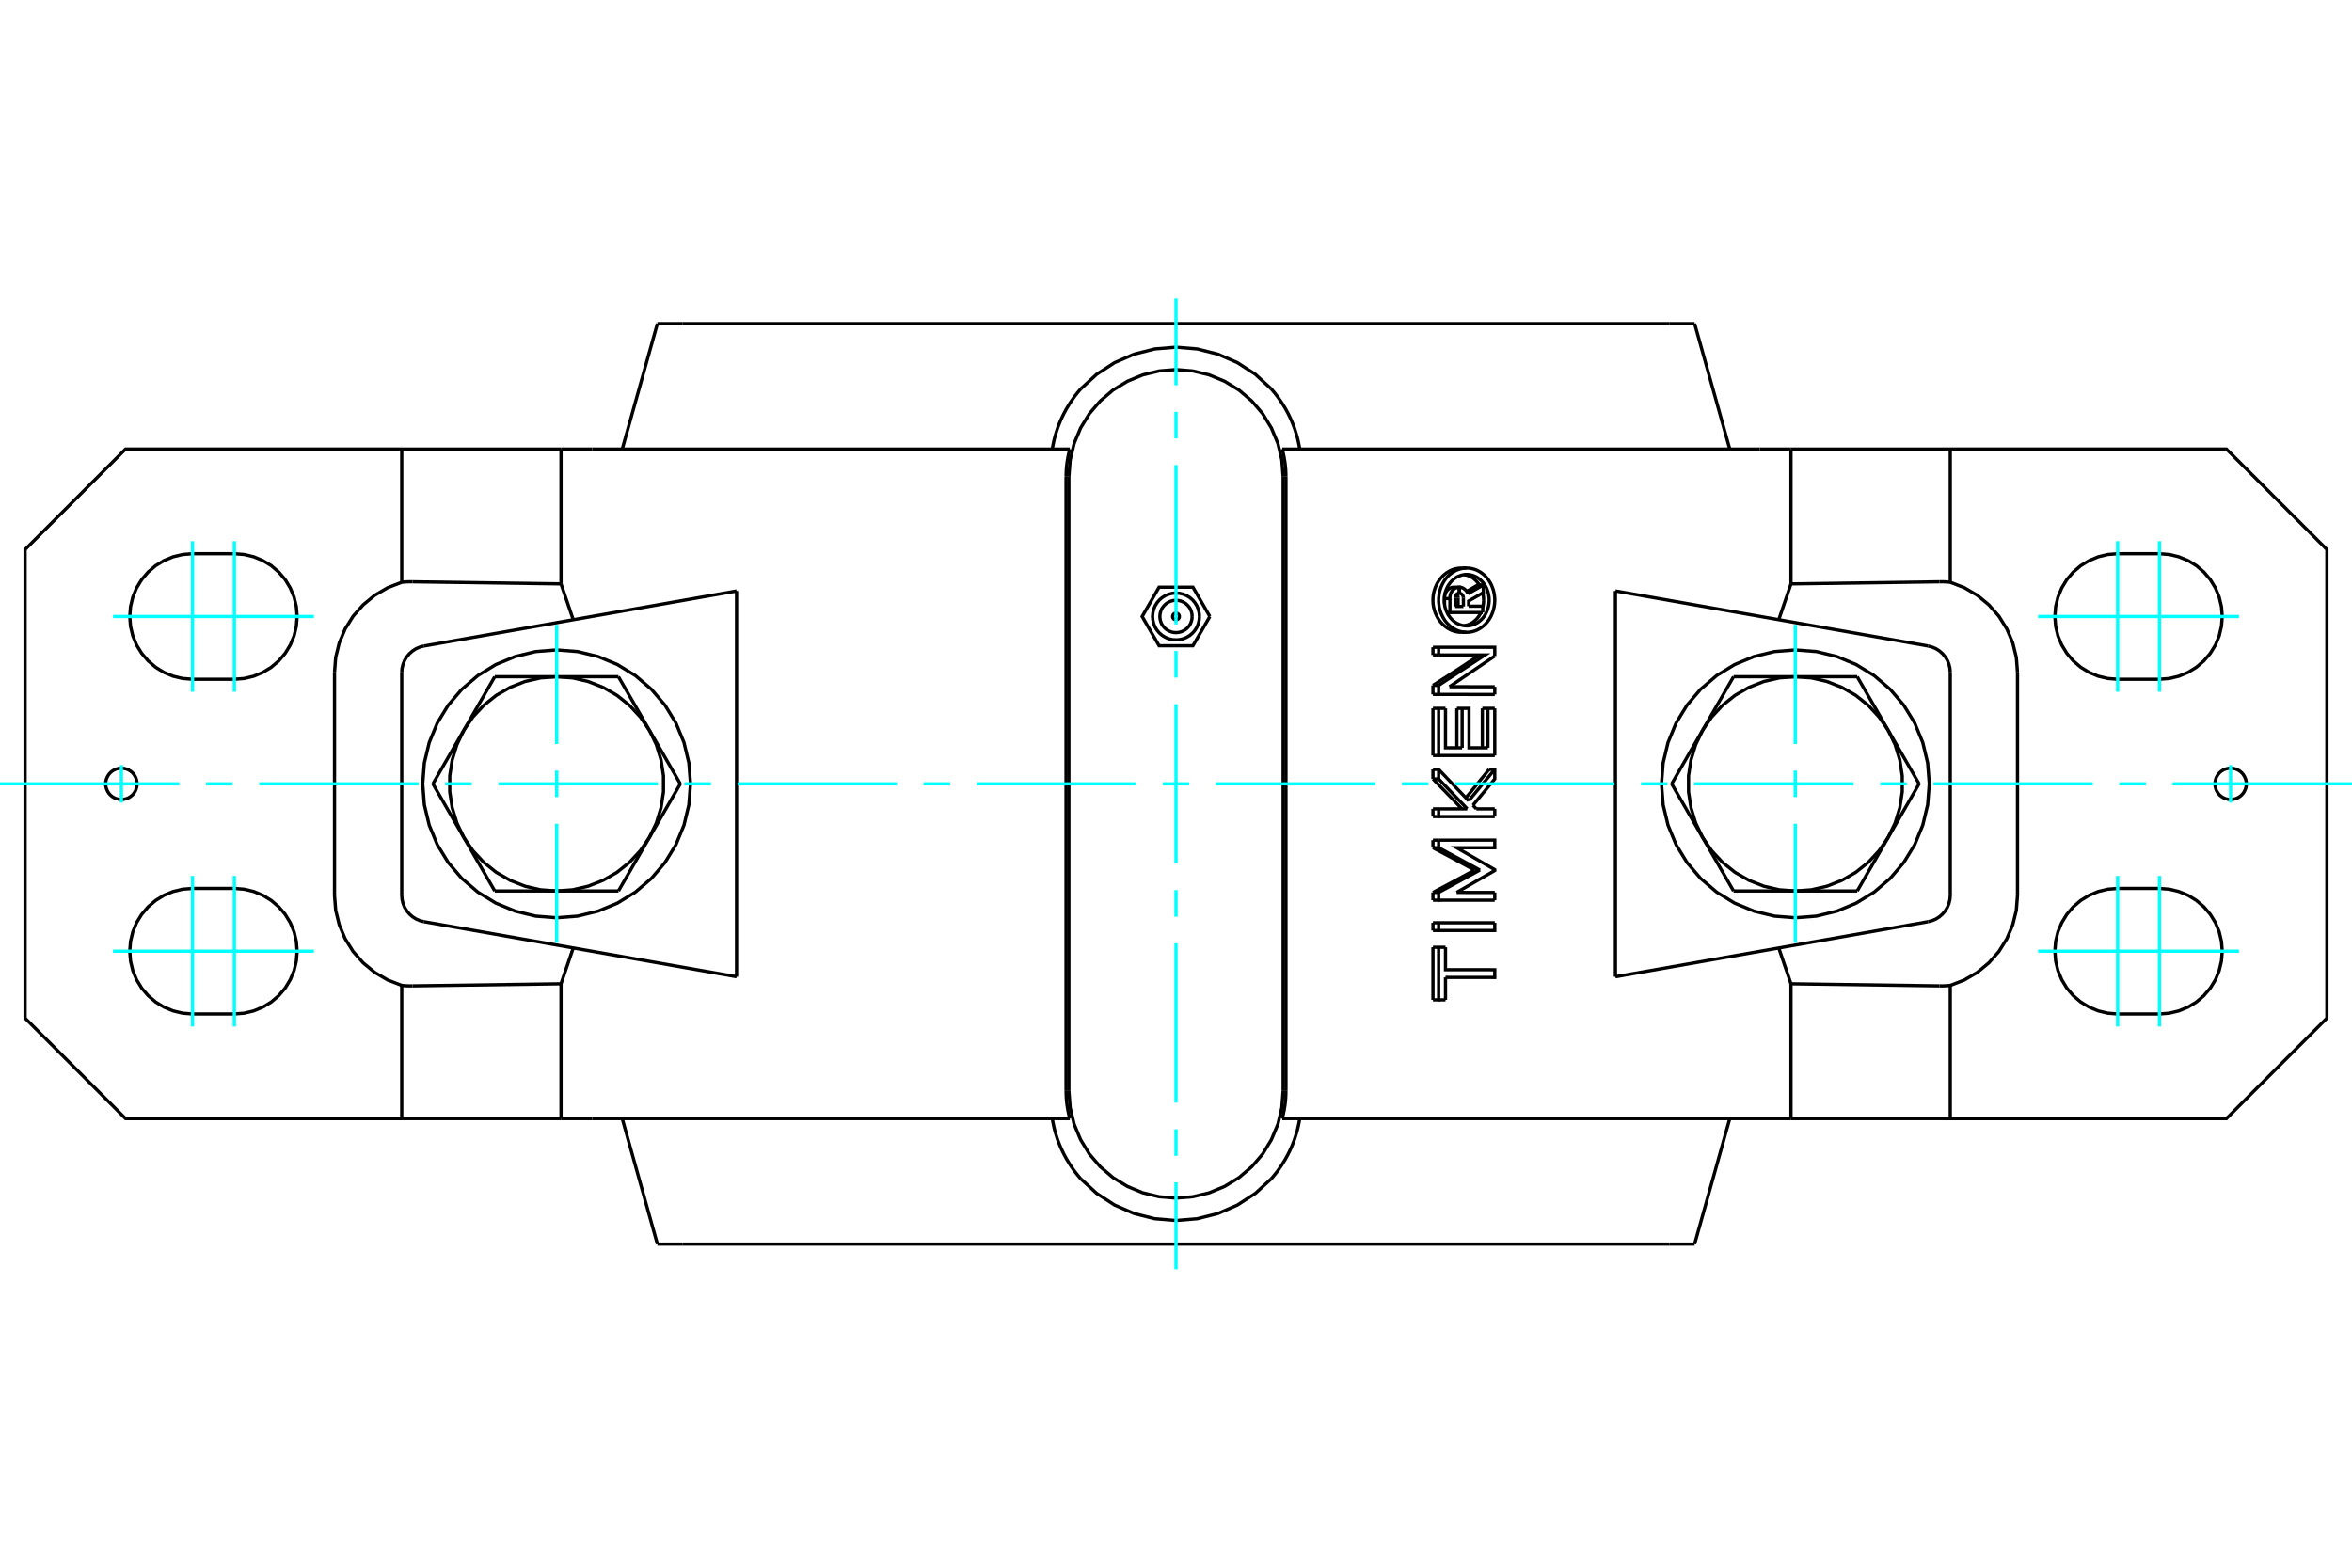 <?xml version="1.0" standalone="no"?>
<!DOCTYPE svg PUBLIC "-//W3C//DTD SVG 1.1//EN"
	"http://www.w3.org/Graphics/SVG/1.1/DTD/svg11.dtd">
<svg xmlns="http://www.w3.org/2000/svg" height="100%" width="100%" viewBox="0 0 36000 24000">
	<rect x="-1800" y="-1200" width="39600" height="26400" style="fill:#FFF"/>
	<g style="fill:none; fill-rule:evenodd" transform="matrix(1 0 0 1 0 0)">
		<g style="fill:none; stroke:#000; stroke-width:50; shape-rendering:geometricPrecision">
			<polyline points="19640,7298 19620,7042 19560,6791 19461,6554 19327,6334 19160,6139 18964,5972 18744,5837 18507,5739 18257,5679 18000,5658 17743,5679 17493,5739 17256,5837 17036,5972 16840,6139 16673,6334 16539,6554 16440,6791 16380,7042 16360,7298"/>
			<line x1="16360" y1="16702" x2="16360" y2="7298"/>
			<polyline points="16360,16702 16380,16958 16440,17209 16539,17446 16673,17666 16840,17861 17036,18028 17256,18163 17493,18261 17743,18321 18000,18342 18257,18321 18507,18261 18744,18163 18964,18028 19160,17861 19327,17666 19461,17446 19560,17209 19620,16958 19640,16702"/>
			<line x1="19640" y1="7298" x2="19640" y2="16702"/>
			<line x1="22273" y1="9284" x2="22399" y2="9284"/>
			<line x1="22273" y1="9155" x2="22273" y2="9284"/>
			<polyline points="22335,9082 22332,9082 22329,9082 22326,9082 22323,9083 22320,9084 22318,9084 22315,9085 22312,9087 22310,9088 22307,9089 22305,9091 22302,9092 22300,9094 22298,9096 22295,9098 22293,9100 22291,9103 22289,9105 22287,9107 22286,9110 22284,9112 22282,9115 22281,9118 22280,9121 22278,9124 22277,9127 22276,9130 22275,9133 22275,9136 22274,9139 22273,9142 22273,9146 22273,9149 22273,9152 22273,9155"/>
			<polyline points="22254,8990 22335,8990 22335,9082"/>
			<polyline points="22110,9163 22110,9156 22110,9149 22110,9141 22111,9134 22112,9126 22113,9119 22115,9111 22116,9104 22119,9096 22121,9089 22124,9082 22127,9075 22131,9069 22134,9062 22138,9056 22142,9050 22147,9044 22151,9039 22156,9034 22161,9029 22166,9024 22171,9020 22177,9015 22183,9011 22189,9008 22195,9004 22201,9001 22208,8999 22214,8996 22221,8994 22227,8993 22234,8991 22241,8990 22247,8990 22254,8990"/>
			<polyline points="22110,9163 22193,9163 22192,9156 22192,9148 22193,9141 22193,9133 22194,9125 22196,9118 22197,9111 22199,9103 22201,9096 22204,9089 22207,9082 22210,9075 22213,9069 22217,9062 22220,9056 22224,9050 22229,9044 22233,9039 22238,9034 22243,9028 22248,9024 22254,9019 22259,9015 22265,9011 22271,9007 22277,9004 22283,9001 22289,8999 22295,8996 22302,8994 22308,8993 22315,8991 22321,8990 22328,8990 22335,8990"/>
			<line x1="22110" y1="9249" x2="22110" y2="9163"/>
			<polyline points="22148,9377 22193,9377 22193,9163"/>
			<line x1="22695" y1="9377" x2="22193" y2="9377"/>
			<line x1="22695" y1="9280" x2="22695" y2="9377"/>
			<line x1="22479" y1="9280" x2="22695" y2="9280"/>
			<line x1="22318" y1="9284" x2="22318" y2="9154"/>
			<line x1="22399" y1="9284" x2="22399" y2="9154"/>
			<polyline points="22318,9154 22318,9152 22318,9150 22318,9148 22318,9147 22318,9145 22317,9143 22317,9141 22317,9139 22317,9138 22316,9136 22316,9134 22315,9132 22315,9131 22314,9129 22314,9127 22313,9125 22312,9124 22312,9122 22311,9120 22310,9119 22309,9117 22309,9116 22308,9114 22307,9113 22306,9111 22305,9110 22304,9108 22303,9107 22302,9106 22301,9104 22300,9103 22299,9102 22298,9101 22296,9099 22295,9098"/>
			<polyline points="22399,9154 22399,9150 22398,9147 22398,9144 22398,9141 22397,9138 22396,9135 22396,9132 22395,9129 22394,9126 22393,9123 22391,9120 22390,9117 22388,9114 22387,9112 22385,9109 22383,9107 22382,9104 22380,9102 22378,9100 22375,9098 22373,9096 22371,9094 22369,9092 22366,9091 22364,9089 22361,9088 22359,9086 22356,9085 22353,9084 22351,9084 22348,9083 22345,9082 22342,9082 22340,9082 22337,9082"/>
			<polyline points="22335,9082 22337,9082 22337,8990"/>
			<polyline points="22335,8990 22337,8990 22342,8990 22346,8990 22351,8991 22356,8991 22360,8992 22365,8993 22370,8994 22374,8996 22379,8997 22384,8999 22388,9001 22392,9003 22397,9005 22401,9008 22405,9010 22409,9013 22413,9016 22417,9019 22421,9022 22425,9026 22429,9029 22432,9033 22436,9036 22439,9040 22442,9044 22446,9048 22449,9053 22451,9057 22454,9062 22457,9066 22459,9071 22462,9076 22464,9080 22466,9085 22468,9090"/>
			<polyline points="22450,9054 22455,9051 22460,9049 22464,9046 22469,9043 22474,9040 22479,9037 22484,9034 22489,9032 22494,9029 22499,9026 22504,9023 22509,9020 22514,9017 22519,9014 22523,9012 22528,9009 22533,9006 22538,9003 22543,9000 22548,8997 22553,8994 22558,8992 22563,8989 22567,8986 22572,8983 22577,8980 22582,8977 22587,8974 22592,8972 22597,8969 22602,8966 22607,8963 22611,8960 22616,8957 22621,8955"/>
			<line x1="22468" y1="9090" x2="22704" y2="8955"/>
			<polyline points="22621,8955 22704,8955 22704,9072 22479,9201 22479,9280"/>
			<polyline points="21933,10844 22020,10844 22125,10844"/>
			<line x1="21933" y1="11566" x2="21933" y2="10844"/>
			<polyline points="21933,11566 22020,11566 22020,10844"/>
			<line x1="22879" y1="11566" x2="22020" y2="11566"/>
			<line x1="22879" y1="10844" x2="22879" y2="11566"/>
			<polyline points="22689,10844 22774,10844 22879,10844"/>
			<line x1="22689" y1="11448" x2="22689" y2="10844"/>
			<line x1="22774" y1="11448" x2="22774" y2="10844"/>
			<polyline points="22125,10844 22125,11448 22380,11448"/>
			<line x1="22299" y1="11448" x2="22299" y2="10844"/>
			<line x1="22380" y1="11448" x2="22380" y2="10844"/>
			<polyline points="22299,10844 22380,10844 22485,10844 22485,11448 22774,11448"/>
			<line x1="21933" y1="12978" x2="21933" y2="12862"/>
			<polyline points="21933,12978 22020,12978 22020,12862"/>
			<line x1="21933" y1="12862" x2="22020" y2="12862"/>
			<polyline points="22569,13320 22551,13311 22533,13301 22516,13291 22498,13281 22480,13272 22462,13262 22444,13252 22426,13242 22408,13232 22390,13223 22372,13213 22354,13203 22336,13193 22318,13184 22300,13174 22282,13164 22263,13154 22245,13144 22227,13135 22209,13125 22191,13115 22172,13105 22154,13096 22136,13086 22117,13076 22099,13066 22081,13056 22062,13047 22044,13037 22025,13027 22007,13017 21988,13008 21970,12998 21951,12988 21933,12978"/>
			<polyline points="22569,13320 22651,13320 22020,12978"/>
			<polyline points="21933,13662 21951,13653 21970,13643 21988,13633 22007,13623 22025,13614 22044,13604 22062,13594 22081,13584 22099,13575 22117,13565 22136,13555 22154,13545 22172,13535 22191,13526 22209,13516 22227,13506 22245,13496 22263,13487 22282,13477 22300,13467 22318,13457 22336,13448 22354,13438 22372,13428 22390,13418 22408,13408 22426,13399 22444,13389 22462,13379 22480,13369 22498,13360 22516,13350 22533,13340 22551,13330 22569,13320"/>
			<polyline points="21933,13662 22020,13662 22651,13320"/>
			<line x1="21933" y1="13781" x2="21933" y2="13662"/>
			<polyline points="21933,13781 22020,13781 22020,13662"/>
			<line x1="22879" y1="13781" x2="22020" y2="13781"/>
			<line x1="22879" y1="13663" x2="22879" y2="13781"/>
			<line x1="22296" y1="13662" x2="22879" y2="13663"/>
			<polyline points="22020,12862 22879,12861 22879,12978 22296,12978 22879,13314 22879,13327 22296,13662"/>
			<polyline points="21933,14502 22020,14502 22125,14502"/>
			<line x1="21933" y1="15307" x2="21933" y2="14502"/>
			<polyline points="21933,15307 22020,15307 22020,14502"/>
			<line x1="22125" y1="15307" x2="22020" y2="15307"/>
			<line x1="22125" y1="14963" x2="22125" y2="15307"/>
			<polyline points="22125,14502 22125,14845 22879,14846 22879,14964 22125,14963"/>
			<polyline points="21933,14127 22020,14127 22879,14127"/>
			<line x1="21933" y1="14245" x2="21933" y2="14127"/>
			<polyline points="21933,14245 22020,14245 22020,14127"/>
			<polyline points="22879,14127 22879,14245 22020,14245"/>
			<polyline points="21933,12383 22020,12383 22458,12383"/>
			<line x1="21933" y1="12501" x2="21933" y2="12383"/>
			<polyline points="21933,12501 22020,12501 22020,12383"/>
			<line x1="22879" y1="12501" x2="22020" y2="12501"/>
			<line x1="22879" y1="12383" x2="22879" y2="12501"/>
			<line x1="22597" y1="12383" x2="22879" y2="12383"/>
			<line x1="22545" y1="12328" x2="22597" y2="12383"/>
			<polyline points="22377,12383 22365,12370 22352,12357 22339,12344 22327,12331 22314,12318 22302,12305 22289,12292 22277,12279 22264,12265 22251,12252 22239,12239 22226,12226 22214,12213 22201,12200 22188,12187 22176,12174 22163,12161 22150,12148 22138,12135 22125,12121 22112,12108 22099,12095 22087,12082 22074,12069 22061,12056 22048,12043 22036,12030 22023,12017 22010,12004 21997,11991 21984,11978 21971,11964 21959,11951 21946,11938 21933,11925"/>
			<line x1="22458" y1="12383" x2="22020" y2="11925"/>
			<line x1="21933" y1="11925" x2="22020" y2="11925"/>
			<line x1="21933" y1="11925" x2="21933" y2="11779"/>
			<line x1="22020" y1="11925" x2="22020" y2="11779"/>
			<polyline points="21933,11779 22020,11779 22480,12260"/>
			<polyline points="22437,12215 22447,12202 22457,12190 22467,12177 22478,12165 22488,12152 22498,12140 22508,12128 22519,12115 22529,12103 22539,12090 22549,12078 22559,12065 22570,12053 22580,12040 22590,12028 22600,12015 22610,12003 22621,11990 22631,11978 22641,11965 22651,11953 22661,11940 22671,11928 22681,11915 22691,11903 22701,11891 22712,11878 22722,11866 22732,11853 22742,11841 22752,11828 22762,11816 22772,11803 22782,11791 22792,11778"/>
			<line x1="22480" y1="12260" x2="22879" y2="11778"/>
			<polyline points="22792,11778 22879,11778 22879,11925 22545,12328"/>
			<line x1="21933" y1="10631" x2="21933" y2="10492"/>
			<polyline points="21933,10631 22020,10631 22020,10492"/>
			<line x1="21933" y1="10492" x2="22020" y2="10492"/>
			<line x1="22879" y1="10632" x2="22020" y2="10631"/>
			<line x1="22879" y1="10514" x2="22879" y2="10632"/>
			<line x1="22186" y1="10513" x2="22879" y2="10514"/>
			<line x1="22879" y1="10043" x2="22186" y2="10513"/>
			<polyline points="21933,10492 21954,10479 21975,10466 21996,10453 22016,10439 22037,10426 22058,10413 22079,10399 22099,10386 22120,10373 22141,10360 22161,10346 22182,10333 22202,10320 22223,10306 22244,10293 22264,10280 22284,10266 22305,10253 22325,10240 22346,10227 22366,10213 22386,10200 22407,10187 22427,10173 22447,10160 22467,10147 22487,10133 22508,10120 22528,10107 22548,10093 22568,10080 22588,10067 22608,10054 22628,10040 22648,10027"/>
			<polyline points="22020,10492 22731,10027 22020,10027"/>
			<line x1="21933" y1="10027" x2="22020" y2="10027"/>
			<line x1="21933" y1="10027" x2="21933" y2="9909"/>
			<line x1="22020" y1="10027" x2="22020" y2="9909"/>
			<polyline points="21933,9909 22020,9909 22879,9909 22879,10043"/>
			<polyline points="22449,9680 22488,9678 22526,9672 22564,9662 22600,9649 22636,9631 22670,9610 22702,9586 22732,9558 22760,9528 22785,9495 22808,9459 22828,9421 22844,9381 22858,9340 22868,9297 22875,9254 22879,9210 22879,9166 22875,9122 22868,9079 22858,9036 22844,8995 22828,8955 22808,8917 22785,8881 22760,8848 22732,8817 22702,8790 22670,8766 22636,8745 22600,8727 22564,8714 22526,8704 22488,8698 22449,8696 22411,8698 22373,8704 22335,8714 22298,8727 22263,8745 22229,8766 22197,8790 22167,8817 22139,8848 22113,8881 22091,8917 22071,8955 22054,8995 22041,9036 22030,9079 22024,9122 22020,9166 22020,9210 22024,9254 22030,9297 22041,9340 22054,9381 22071,9421 22091,9459 22113,9495 22139,9528 22167,9558 22197,9586 22229,9610 22263,9631 22298,9649 22335,9662 22373,9672 22411,9678 22449,9680"/>
			<polyline points="22369,9680 22331,9678 22293,9672 22255,9662 22217,9649 22181,9631 22146,9610 22113,9585 22083,9558 22055,9528 22030,9496 22006,9460 21986,9422 21968,9381 21954,9339 21943,9296 21936,9253 21933,9209 21933,9167 21936,9123 21943,9080 21954,9037 21968,8995 21986,8954 22006,8916 22030,8880 22055,8848 22083,8818 22113,8791 22146,8766 22181,8745 22217,8727 22255,8713 22293,8704 22331,8698 22369,8696"/>
			<polyline points="22449,9582 22480,9580 22511,9575 22541,9567 22570,9556 22598,9543 22626,9526 22651,9506 22675,9484 22698,9460 22718,9433 22736,9405 22752,9374 22765,9343 22776,9310 22784,9276 22790,9241 22793,9206 22793,9170 22790,9135 22784,9100 22776,9066 22765,9033 22752,9001 22736,8971 22718,8943 22698,8916 22675,8892 22651,8870 22626,8850 22598,8833 22570,8820 22541,8809 22511,8801 22480,8796 22449,8794 22419,8796 22388,8801 22358,8809 22329,8820 22300,8833 22273,8850 22247,8870 22223,8892 22201,8916 22181,8943 22162,8971 22147,9001 22133,9033 22122,9066 22114,9100 22109,9135 22106,9170 22106,9206 22109,9241 22114,9276 22122,9310 22133,9343 22147,9374 22162,9405 22181,9433 22201,9460 22223,9484 22247,9506 22273,9526 22300,9543 22329,9556 22358,9567 22388,9575 22419,9580 22449,9582"/>
			<polyline points="22695,9298 22696,9295 22697,9292 22697,9288 22698,9285 22699,9282 22699,9279 22700,9276 22700,9273 22701,9270 22702,9266 22702,9263 22703,9260 22703,9257 22704,9254 22704,9251 22705,9247 22705,9244 22705,9241 22706,9238 22706,9235 22706,9232 22707,9229 22707,9225 22707,9222 22707,9219 22708,9216 22708,9213 22708,9210 22708,9207 22708,9203 22708,9200 22708,9197 22708,9194 22708,9191 22708,9188"/>
			<polyline points="22409,9579 22418,9577 22427,9576 22437,9574 22446,9572 22455,9569 22464,9566 22473,9563 22482,9559 22491,9556 22500,9552 22508,9547 22517,9543 22525,9538 22533,9533 22542,9528 22550,9522 22557,9516 22565,9510 22572,9504 22580,9497 22587,9491 22594,9484 22600,9477 22607,9470 22613,9463 22619,9455 22625,9447 22631,9439 22637,9431 22642,9423 22647,9414 22653,9405 22658,9396 22662,9387 22667,9377"/>
			<polyline points="22643,8955 22638,8947 22633,8940 22628,8933 22623,8926 22618,8920 22613,8913 22607,8907 22602,8901 22596,8895 22590,8889 22584,8883 22578,8877 22572,8872 22566,8866 22559,8861 22552,8856 22546,8851 22539,8846 22532,8842 22524,8838 22517,8833 22510,8829 22502,8826 22495,8822 22487,8819 22480,8816 22472,8813 22464,8810 22456,8807 22449,8805 22441,8803 22433,8801 22425,8800 22417,8798 22409,8797"/>
			<polyline points="22708,9188 22708,9185 22708,9182 22708,9179 22708,9175 22708,9172 22708,9169 22708,9166 22708,9163 22707,9160 22707,9157 22707,9153 22707,9150 22707,9147 22706,9144 22706,9141 22706,9137 22705,9134 22705,9131 22704,9128 22704,9125 22704,9121 22703,9118 22703,9115 22702,9112 22701,9109 22701,9106 22700,9102 22700,9099 22699,9096 22698,9093 22698,9090 22697,9086 22696,9083 22696,9080 22695,9077"/>
			<line x1="26534" y1="13640" x2="26060" y2="12820"/>
			<line x1="27480" y1="13640" x2="26534" y2="13640"/>
			<polyline points="26060,12820 26198,13022 26365,13202 26557,13355 26769,13477 26997,13567 27236,13622 27480,13640"/>
			<line x1="28901" y1="12820" x2="28427" y2="13640"/>
			<polyline points="27480,13640 27725,13622 27964,13567 28192,13477 28404,13355 28596,13202 28763,13022 28901,12820"/>
			<line x1="28427" y1="13640" x2="27480" y2="13640"/>
			<line x1="25587" y1="12000" x2="26060" y2="11180"/>
			<line x1="26060" y1="12820" x2="25587" y2="12000"/>
			<polyline points="26060,11180 25954,11401 25882,11635 25845,11877 25845,12123 25882,12365 25954,12599 26060,12820"/>
			<line x1="26534" y1="10360" x2="27480" y2="10360"/>
			<line x1="26060" y1="11180" x2="26534" y2="10360"/>
			<polyline points="27480,10360 27236,10378 26997,10433 26769,10523 26557,10645 26365,10798 26198,10978 26060,11180"/>
			<line x1="28901" y1="11180" x2="29374" y2="12000"/>
			<polyline points="28901,12820 29007,12599 29079,12365 29116,12123 29116,11877 29079,11635 29007,11401 28901,11180"/>
			<line x1="29374" y1="12000" x2="28901" y2="12820"/>
			<line x1="27480" y1="10360" x2="28427" y2="10360"/>
			<polyline points="28901,11180 28763,10978 28596,10798 28404,10645 28192,10523 27964,10433 27725,10378 27480,10360"/>
			<line x1="28427" y1="10360" x2="28901" y2="11180"/>
			<line x1="9466" y1="10360" x2="9940" y2="11180"/>
			<line x1="8520" y1="10360" x2="9466" y2="10360"/>
			<polyline points="9940,11180 9802,10978 9635,10798 9443,10645 9231,10523 9003,10433 8764,10378 8520,10360"/>
			<line x1="7099" y1="11180" x2="7573" y2="10360"/>
			<polyline points="8520,10360 8275,10378 8036,10433 7808,10523 7596,10645 7404,10798 7237,10978 7099,11180"/>
			<line x1="7573" y1="10360" x2="8520" y2="10360"/>
			<line x1="10413" y1="12000" x2="9940" y2="12820"/>
			<line x1="9940" y1="11180" x2="10413" y2="12000"/>
			<polyline points="9940,12820 10046,12599 10118,12365 10155,12123 10155,11877 10118,11635 10046,11401 9940,11180"/>
			<line x1="9466" y1="13640" x2="8520" y2="13640"/>
			<line x1="9940" y1="12820" x2="9466" y2="13640"/>
			<polyline points="8520,13640 8764,13622 9003,13567 9231,13477 9443,13355 9635,13202 9802,13022 9940,12820"/>
			<line x1="7099" y1="12820" x2="6626" y2="12000"/>
			<polyline points="7099,11180 6993,11401 6921,11635 6884,11877 6884,12123 6921,12365 6993,12599 7099,12820"/>
			<line x1="6626" y1="12000" x2="7099" y2="11180"/>
			<line x1="8520" y1="13640" x2="7573" y2="13640"/>
			<polyline points="7099,12820 7237,13022 7404,13202 7596,13355 7808,13477 8036,13567 8275,13622 8520,13640"/>
			<line x1="7573" y1="13640" x2="7099" y2="12820"/>
			<polyline points="29530,12000 29505,11679 29430,11367 29307,11069 29139,10795 28930,10551 28685,10342 28411,10174 28114,10051 27801,9975 27480,9950 27160,9975 26847,10051 26550,10174 26276,10342 26031,10551 25822,10795 25654,11069 25531,11367 25456,11679 25431,12000 25456,12321 25531,12633 25654,12931 25822,13205 26031,13449 26276,13658 26550,13826 26847,13949 27160,14025 27480,14050 27801,14025 28114,13949 28411,13826 28685,13658 28930,13449 29139,13205 29307,12931 29430,12633 29505,12321 29530,12000"/>
			<polyline points="10569,12000 10544,11679 10469,11367 10346,11069 10178,10795 9969,10551 9724,10342 9450,10174 9153,10051 8840,9975 8520,9950 8199,9975 7886,10051 7589,10174 7315,10342 7070,10551 6861,10795 6693,11069 6570,11367 6495,11679 6470,12000 6495,12321 6570,12633 6693,12931 6861,13205 7070,13449 7315,13658 7589,13826 7886,13949 8199,14025 8520,14050 8840,14025 9153,13949 9450,13826 9724,13658 9969,13449 10178,13205 10346,12931 10469,12633 10544,12321 10569,12000"/>
			<polyline points="6315,8907 6310,8907 6305,8907 6301,8907 6296,8907 6291,8907 6286,8907 6282,8907 6277,8907 6272,8907 6267,8907 6263,8907 6258,8907 6253,8907 6249,8907 6244,8908 6239,8908 6234,8908 6230,8908 6225,8908 6220,8909 6215,8909 6211,8909 6206,8909 6201,8910 6197,8910 6192,8910 6187,8911 6182,8911 6178,8911 6173,8912 6168,8912 6164,8913 6159,8913 6154,8914 6149,8914"/>
			<line x1="8587" y1="8939" x2="6315" y2="8907"/>
			<line x1="8587" y1="6875" x2="8587" y2="8939"/>
			<line x1="8587" y1="6875" x2="6149" y2="6875"/>
			<line x1="6149" y1="8914" x2="6149" y2="6875"/>
			<polyline points="29851,8914 29846,8914 29841,8913 29836,8913 29832,8912 29827,8912 29822,8911 29818,8911 29813,8911 29808,8910 29803,8910 29799,8910 29794,8909 29789,8909 29785,8909 29780,8909 29775,8908 29770,8908 29766,8908 29761,8908 29756,8908 29751,8907 29747,8907 29742,8907 29737,8907 29733,8907 29728,8907 29723,8907 29718,8907 29714,8907 29709,8907 29704,8907 29699,8907 29695,8907 29690,8907 29685,8907"/>
			<line x1="29851" y1="6875" x2="29851" y2="8914"/>
			<line x1="29851" y1="6875" x2="27413" y2="6875"/>
			<line x1="27413" y1="8939" x2="27413" y2="6875"/>
			<line x1="29685" y1="8907" x2="27413" y2="8939"/>
			<polyline points="34383,12000 34380,11962 34371,11926 34356,11891 34337,11859 34312,11830 34284,11806 34251,11786 34217,11772 34180,11763 34142,11760 34105,11763 34068,11772 34033,11786 34001,11806 33972,11830 33948,11859 33928,11891 33914,11926 33905,11962 33902,12000 33905,12038 33914,12074 33928,12109 33948,12141 33972,12170 34001,12194 34033,12214 34068,12228 34105,12237 34142,12240 34180,12237 34217,12228 34251,12214 34284,12194 34312,12170 34337,12141 34356,12109 34371,12074 34380,12038 34383,12000"/>
			<line x1="33053" y1="10399" x2="32413" y2="10399"/>
			<polyline points="32413,8477 32262,8489 32116,8524 31977,8582 31848,8660 31733,8758 31635,8873 31557,9002 31499,9141 31464,9287 31452,9438 31464,9588 31499,9735 31557,9874 31635,10002 31733,10117 31848,10215 31977,10294 32116,10352 32262,10387 32413,10399"/>
			<line x1="32413" y1="8477" x2="33053" y2="8477"/>
			<polyline points="33053,10399 33204,10387 33350,10352 33490,10294 33618,10215 33733,10117 33831,10002 33910,9874 33967,9735 34002,9588 34014,9438 34002,9287 33967,9141 33910,9002 33831,8873 33733,8758 33618,8660 33490,8582 33350,8524 33204,8489 33053,8477"/>
			<line x1="33053" y1="15523" x2="32413" y2="15523"/>
			<polyline points="32413,13601 32262,13613 32116,13648 31977,13706 31848,13785 31733,13883 31635,13998 31557,14126 31499,14265 31464,14412 31452,14562 31464,14713 31499,14859 31557,14998 31635,15127 31733,15242 31848,15340 31977,15418 32116,15476 32262,15511 32413,15523"/>
			<line x1="32413" y1="13601" x2="33053" y2="13601"/>
			<polyline points="33053,15523 33204,15511 33350,15476 33490,15418 33618,15340 33733,15242 33831,15127 33910,14998 33967,14859 34002,14713 34014,14562 34002,14412 33967,14265 33910,14126 33831,13998 33733,13883 33618,13785 33490,13706 33350,13648 33204,13613 33053,13601"/>
			<polyline points="30880,10294 30862,10064 30807,9841 30717,9628 30595,9433 30442,9260 30264,9113 30066,8997 29851,8914"/>
			<line x1="30880" y1="13706" x2="30880" y2="10294"/>
			<polyline points="29851,15086 30066,15003 30264,14887 30442,14740 30595,14567 30717,14372 30807,14159 30862,13936 30880,13706"/>
			<polyline points="29851,15086 29851,17125 34078,17125 35616,15587 35616,8413 34078,6875 29851,6875"/>
			<line x1="27413" y1="8939" x2="27226" y2="9487"/>
			<polyline points="29685,15093 29690,15093 29695,15093 29699,15093 29704,15093 29709,15093 29714,15093 29718,15093 29723,15093 29728,15093 29733,15093 29737,15093 29742,15093 29747,15093 29751,15093 29756,15092 29761,15092 29766,15092 29770,15092 29775,15092 29780,15091 29785,15091 29789,15091 29794,15091 29799,15090 29803,15090 29808,15090 29813,15089 29818,15089 29822,15089 29827,15088 29832,15088 29836,15087 29841,15087 29846,15086 29851,15086"/>
			<line x1="27413" y1="15061" x2="29685" y2="15093"/>
			<line x1="27413" y1="17125" x2="27413" y2="15061"/>
			<line x1="27413" y1="17125" x2="29851" y2="17125"/>
			<polyline points="6149,15086 6154,15086 6159,15087 6164,15087 6168,15088 6173,15088 6178,15089 6182,15089 6187,15089 6192,15090 6197,15090 6201,15090 6206,15091 6211,15091 6215,15091 6220,15091 6225,15092 6230,15092 6234,15092 6239,15092 6244,15092 6249,15093 6253,15093 6258,15093 6263,15093 6267,15093 6272,15093 6277,15093 6282,15093 6286,15093 6291,15093 6296,15093 6301,15093 6305,15093 6310,15093 6315,15093"/>
			<line x1="6149" y1="17125" x2="6149" y2="15086"/>
			<line x1="6149" y1="17125" x2="8587" y2="17125"/>
			<line x1="8587" y1="15061" x2="8587" y2="17125"/>
			<line x1="6315" y1="15093" x2="8587" y2="15061"/>
			<polyline points="6149,6875 1922,6875 384,8413 384,15587 1922,17125 6149,17125"/>
			<polyline points="5120,13706 5138,13936 5193,14159 5283,14372 5405,14567 5558,14740 5736,14887 5934,15003 6149,15086"/>
			<line x1="5120" y1="10294" x2="5120" y2="13706"/>
			<polyline points="6149,8914 5934,8997 5736,9113 5558,9260 5405,9433 5283,9628 5193,9841 5138,10064 5120,10294"/>
			<polyline points="2098,12000 2095,11962 2086,11926 2072,11891 2052,11859 2028,11830 1999,11806 1967,11786 1932,11772 1895,11763 1858,11760 1820,11763 1783,11772 1749,11786 1716,11806 1688,11830 1663,11859 1644,11891 1629,11926 1620,11962 1617,12000 1620,12038 1629,12074 1644,12109 1663,12141 1688,12170 1716,12194 1749,12214 1783,12228 1820,12237 1858,12240 1895,12237 1932,12228 1967,12214 1999,12194 2028,12170 2052,12141 2072,12109 2086,12074 2095,12038 2098,12000"/>
			<line x1="3587" y1="10399" x2="2947" y2="10399"/>
			<polyline points="2947,8477 2796,8489 2650,8524 2510,8582 2382,8660 2267,8758 2169,8873 2090,9002 2033,9141 1998,9287 1986,9438 1998,9588 2033,9735 2090,9874 2169,10002 2267,10117 2382,10215 2510,10294 2650,10352 2796,10387 2947,10399"/>
			<line x1="2947" y1="8477" x2="3587" y2="8477"/>
			<polyline points="3587,10399 3738,10387 3884,10352 4023,10294 4152,10215 4267,10117 4365,10002 4443,9874 4501,9735 4536,9588 4548,9438 4536,9287 4501,9141 4443,9002 4365,8873 4267,8758 4152,8660 4023,8582 3884,8524 3738,8489 3587,8477"/>
			<line x1="3587" y1="15523" x2="2947" y2="15523"/>
			<polyline points="2947,13601 2796,13613 2650,13648 2510,13706 2382,13785 2267,13883 2169,13998 2090,14126 2033,14265 1998,14412 1986,14562 1998,14713 2033,14859 2090,14998 2169,15127 2267,15242 2382,15340 2510,15418 2650,15476 2796,15511 2947,15523"/>
			<line x1="2947" y1="13601" x2="3587" y2="13601"/>
			<polyline points="3587,15523 3738,15511 3884,15476 4023,15418 4152,15340 4267,15242 4365,15127 4443,14998 4501,14859 4536,14713 4548,14562 4536,14412 4501,14265 4443,14126 4365,13998 4267,13883 4152,13785 4023,13706 3884,13648 3738,13613 3587,13601"/>
			<line x1="8587" y1="15061" x2="8774" y2="14513"/>
			<polyline points="19894,17125 19889,17153 19884,17181 19878,17210 19872,17238 19866,17266 19859,17295 19851,17323 19843,17351 19834,17380 19825,17408 19816,17436 19806,17464 19795,17492 19784,17520 19773,17547 19761,17575 19748,17602 19736,17629 19722,17656 19709,17683 19694,17709 19680,17736 19665,17761 19649,17787 19633,17813 19617,17838 19600,17863 19583,17887 19566,17912 19548,17936 19530,17959 19512,17982 19493,18005 19474,18028 19454,18050"/>
			<polyline points="19683,16702 19682,16714 19682,16726 19682,16737 19682,16749 19681,16761 19681,16773 19680,16785 19680,16797 19679,16809 19678,16822 19677,16834 19676,16846 19675,16858 19674,16870 19672,16882 19671,16894 19669,16906 19668,16919 19666,16931 19664,16943 19662,16955 19660,16967 19658,16979 19656,16991 19654,17004 19651,17016 19649,17028 19646,17040 19644,17052 19641,17064 19638,17076 19635,17088 19632,17100 19629,17113 19626,17125"/>
			<polyline points="16374,17125 16371,17113 16368,17100 16365,17088 16362,17076 16359,17064 16356,17052 16354,17040 16351,17028 16349,17016 16346,17004 16344,16991 16342,16979 16340,16967 16338,16955 16336,16943 16334,16931 16332,16919 16331,16906 16329,16894 16328,16882 16326,16870 16325,16858 16324,16846 16323,16834 16322,16822 16321,16809 16320,16797 16320,16785 16319,16773 16319,16761 16318,16749 16318,16737 16318,16726 16318,16714 16317,16702"/>
			<polyline points="16546,18050 16526,18028 16507,18005 16488,17982 16470,17959 16452,17936 16434,17912 16417,17887 16400,17863 16383,17838 16367,17813 16351,17787 16335,17761 16320,17736 16306,17709 16291,17683 16278,17656 16264,17629 16252,17602 16239,17575 16227,17547 16216,17520 16205,17492 16194,17464 16184,17436 16175,17408 16166,17380 16157,17351 16149,17323 16141,17295 16134,17266 16128,17238 16122,17210 16116,17181 16111,17153 16106,17125"/>
			<polyline points="16546,18050 16786,18270 17060,18448 17359,18578 17675,18658 18000,18685 18325,18658 18641,18578 18940,18448 19214,18270 19454,18050"/>
			<line x1="19683" y1="7298" x2="19683" y2="16702"/>
			<polyline points="19626,6875 19629,6887 19632,6900 19635,6912 19638,6924 19641,6936 19644,6948 19646,6960 19649,6972 19651,6984 19654,6996 19656,7009 19658,7021 19660,7033 19662,7045 19664,7057 19666,7069 19668,7081 19669,7094 19671,7106 19672,7118 19674,7130 19675,7142 19676,7154 19677,7166 19678,7178 19679,7190 19680,7203 19680,7215 19681,7227 19681,7239 19682,7251 19682,7263 19682,7274 19682,7286 19683,7298"/>
			<polyline points="19454,5950 19474,5972 19493,5995 19512,6018 19530,6041 19548,6064 19566,6088 19583,6113 19600,6137 19617,6162 19633,6187 19649,6213 19665,6239 19680,6264 19694,6291 19709,6317 19722,6344 19736,6371 19748,6398 19761,6425 19773,6453 19784,6480 19795,6508 19806,6536 19816,6564 19825,6592 19834,6620 19843,6649 19851,6677 19859,6705 19866,6734 19872,6762 19878,6790 19884,6819 19889,6847 19894,6875"/>
			<polyline points="19454,5950 19214,5730 18940,5552 18641,5422 18325,5342 18000,5315 17675,5342 17359,5422 17060,5552 16786,5730 16546,5950"/>
			<polyline points="16106,6875 16111,6847 16116,6819 16122,6790 16128,6762 16134,6734 16141,6705 16149,6677 16157,6649 16166,6620 16175,6592 16184,6564 16194,6536 16205,6508 16216,6480 16227,6453 16239,6425 16252,6398 16264,6371 16278,6344 16291,6317 16306,6291 16320,6264 16335,6239 16351,6213 16367,6187 16383,6162 16400,6137 16417,6113 16434,6088 16452,6064 16470,6041 16488,6018 16507,5995 16526,5972 16546,5950"/>
			<polyline points="16317,7298 16318,7286 16318,7274 16318,7263 16318,7251 16319,7239 16319,7227 16320,7215 16320,7203 16321,7190 16322,7178 16323,7166 16324,7154 16325,7142 16326,7130 16328,7118 16329,7106 16331,7094 16332,7081 16334,7069 16336,7057 16338,7045 16340,7033 16342,7021 16344,7009 16346,6996 16349,6984 16351,6972 16354,6960 16356,6948 16359,6936 16362,6924 16365,6912 16368,6900 16371,6887 16374,6875"/>
			<line x1="16317" y1="16702" x2="16317" y2="7298"/>
			<line x1="10451" y1="19046" x2="25549" y2="19046"/>
			<line x1="9066" y1="6875" x2="16374" y2="6875"/>
			<line x1="11274" y1="14953" x2="11274" y2="9047"/>
			<line x1="16374" y1="17125" x2="9066" y2="17125"/>
			<line x1="10451" y1="4954" x2="10062" y2="4954"/>
			<line x1="25549" y1="4954" x2="10451" y2="4954"/>
			<line x1="25938" y1="4954" x2="25549" y2="4954"/>
			<line x1="9524" y1="6875" x2="10062" y2="4954"/>
			<line x1="25549" y1="19046" x2="25938" y2="19046"/>
			<line x1="10062" y1="19046" x2="10451" y2="19046"/>
			<line x1="26476" y1="17125" x2="25938" y2="19046"/>
			<line x1="26476" y1="6875" x2="25938" y2="4954"/>
			<line x1="9524" y1="17125" x2="10062" y2="19046"/>
			<line x1="26934" y1="6875" x2="27413" y2="6875"/>
			<line x1="8774" y1="9487" x2="8587" y2="8939"/>
			<line x1="8587" y1="6875" x2="9066" y2="6875"/>
			<line x1="24726" y1="9047" x2="24726" y2="14953"/>
			<line x1="29512" y1="14110" x2="24726" y2="14953"/>
			<polyline points="29512,14110 29573,14094 29632,14069 29685,14035 29733,13993 29774,13944 29807,13890 29831,13831 29846,13769 29851,13706"/>
			<line x1="29851" y1="10294" x2="29851" y2="13706"/>
			<polyline points="29851,10294 29846,10231 29831,10169 29807,10110 29774,10056 29733,10007 29685,9965 29632,9931 29573,9906 29512,9890"/>
			<line x1="24726" y1="9047" x2="29512" y2="9890"/>
			<line x1="6488" y1="9890" x2="11274" y2="9047"/>
			<polyline points="6488,9890 6427,9906 6368,9931 6315,9965 6267,10007 6226,10056 6193,10110 6169,10169 6154,10231 6149,10294"/>
			<line x1="6149" y1="13706" x2="6149" y2="10294"/>
			<polyline points="6149,13706 6154,13769 6169,13831 6193,13890 6226,13944 6267,13993 6315,14035 6368,14069 6427,14094 6488,14110"/>
			<line x1="11274" y1="14953" x2="6488" y2="14110"/>
			<line x1="19626" y1="6875" x2="26934" y2="6875"/>
			<line x1="9066" y1="17125" x2="8587" y2="17125"/>
			<line x1="27226" y1="14513" x2="27413" y2="15061"/>
			<polyline points="27413,17125 26934,17125 19626,17125"/>
			<polyline points="18051,9438 18051,9430 18049,9422 18046,9414 18041,9408 18036,9401 18030,9396 18023,9392 18016,9389 18008,9387 18000,9386 17992,9387 17984,9389 17977,9392 17970,9396 17964,9401 17959,9408 17954,9414 17951,9422 17949,9430 17949,9438 17949,9446 17951,9454 17954,9461 17959,9468 17964,9474 17970,9479 17977,9483 17984,9486 17992,9488 18000,9489 18008,9488 18016,9486 18023,9483 18030,9479 18036,9474 18041,9468 18046,9461 18049,9454 18051,9446 18051,9438"/>
			<polyline points="18518,9438 18259,8989 17741,8989 17482,9438 17741,9886 18259,9886 18518,9438"/>
			<polyline points="18359,9438 18354,9382 18341,9327 18320,9275 18290,9227 18254,9184 18211,9148 18163,9118 18111,9097 18056,9083 18000,9079 17944,9083 17889,9097 17837,9118 17789,9148 17746,9184 17710,9227 17680,9275 17659,9327 17646,9382 17641,9438 17646,9494 17659,9549 17680,9601 17710,9649 17746,9691 17789,9728 17837,9757 17889,9779 17944,9792 18000,9796 18056,9792 18111,9779 18163,9757 18211,9728 18254,9691 18290,9649 18320,9601 18341,9549 18354,9494 18359,9438"/>
			<polyline points="18247,9438 18244,9399 18235,9361 18221,9325 18200,9292 18175,9263 18145,9237 18112,9217 18076,9202 18039,9193 18000,9190 17961,9193 17924,9202 17888,9217 17855,9237 17825,9263 17800,9292 17779,9325 17765,9361 17756,9399 17753,9438 17756,9476 17765,9514 17779,9550 17800,9583 17825,9613 17855,9638 17888,9658 17924,9673 17961,9682 18000,9685 18039,9682 18076,9673 18112,9658 18145,9638 18175,9613 18200,9583 18221,9550 18235,9514 18244,9476 18247,9438"/>
			<line x1="22449" y1="8696" x2="22369" y2="8696"/>
			<line x1="22369" y1="9680" x2="22449" y2="9680"/>
			<line x1="14565" y1="19042" x2="14567" y2="19046"/>
		</g>
		<g style="fill:none; stroke:#0FF; stroke-width:50; shape-rendering:geometricPrecision">
			<line x1="18000" y1="4569" x2="18000" y2="5899"/>
			<line x1="18000" y1="6305" x2="18000" y2="6712"/>
			<line x1="18000" y1="7119" x2="18000" y2="9559"/>
			<line x1="18000" y1="9966" x2="18000" y2="10373"/>
			<line x1="18000" y1="10780" x2="18000" y2="13220"/>
			<line x1="18000" y1="13627" x2="18000" y2="14034"/>
			<line x1="18000" y1="14441" x2="18000" y2="16881"/>
			<line x1="18000" y1="17288" x2="18000" y2="17695"/>
			<line x1="18000" y1="18101" x2="18000" y2="19431"/>
			<line x1="36000" y1="12000" x2="33254" y2="12000"/>
			<line x1="32847" y1="12000" x2="32440" y2="12000"/>
			<line x1="32033" y1="12000" x2="29593" y2="12000"/>
			<line x1="29186" y1="12000" x2="28779" y2="12000"/>
			<line x1="28372" y1="12000" x2="25932" y2="12000"/>
			<line x1="25525" y1="12000" x2="25118" y2="12000"/>
			<line x1="24712" y1="12000" x2="22271" y2="12000"/>
			<line x1="21864" y1="12000" x2="21457" y2="12000"/>
			<line x1="21051" y1="12000" x2="18610" y2="12000"/>
			<line x1="18203" y1="12000" x2="17797" y2="12000"/>
			<line x1="17390" y1="12000" x2="14949" y2="12000"/>
			<line x1="14543" y1="12000" x2="14136" y2="12000"/>
			<line x1="13729" y1="12000" x2="11288" y2="12000"/>
			<line x1="10882" y1="12000" x2="10475" y2="12000"/>
			<line x1="10068" y1="12000" x2="7628" y2="12000"/>
			<line x1="7221" y1="12000" x2="6814" y2="12000"/>
			<line x1="6407" y1="12000" x2="3967" y2="12000"/>
			<line x1="3560" y1="12000" x2="3153" y2="12000"/>
			<line x1="2746" y1="12000" x2="0" y2="12000"/>
		</g>
		<g style="fill:none; stroke:#0FF; stroke-width:50; shape-rendering:geometricPrecision">
			<line x1="1730" y1="14562" x2="4804" y2="14562"/>
			<line x1="2947" y1="15715" x2="2947" y2="13409"/>
			<line x1="3587" y1="15715" x2="3587" y2="13409"/>
		</g>
		<g style="fill:none; stroke:#0FF; stroke-width:50; shape-rendering:geometricPrecision">
			<line x1="1730" y1="9438" x2="4804" y2="9438"/>
			<line x1="2947" y1="10591" x2="2947" y2="8285"/>
			<line x1="3587" y1="10591" x2="3587" y2="8285"/>
		</g>
		<g style="fill:none; stroke:#0FF; stroke-width:50; shape-rendering:geometricPrecision">
			<line x1="31196" y1="14562" x2="34270" y2="14562"/>
			<line x1="32413" y1="15715" x2="32413" y2="13409"/>
			<line x1="33053" y1="15715" x2="33053" y2="13409"/>
		</g>
		<g style="fill:none; stroke:#0FF; stroke-width:50; shape-rendering:geometricPrecision">
			<line x1="31196" y1="9438" x2="34270" y2="9438"/>
			<line x1="32413" y1="10591" x2="32413" y2="8285"/>
			<line x1="33053" y1="10591" x2="33053" y2="8285"/>
		</g>
		<g style="fill:none; stroke:#0FF; stroke-width:50; shape-rendering:geometricPrecision">
			<line x1="8520" y1="14434" x2="8520" y2="12610"/>
			<line x1="8520" y1="12203" x2="8520" y2="11797"/>
			<line x1="8520" y1="11390" x2="8520" y2="9566"/>
			<line x1="27480" y1="9566" x2="27480" y2="11390"/>
			<line x1="27480" y1="11797" x2="27480" y2="12203"/>
			<line x1="27480" y1="12610" x2="27480" y2="14434"/>
			<line x1="1858" y1="12288" x2="1858" y2="11712"/>
			<line x1="34142" y1="11712" x2="34142" y2="12288"/>
		</g>
	</g>
</svg>
